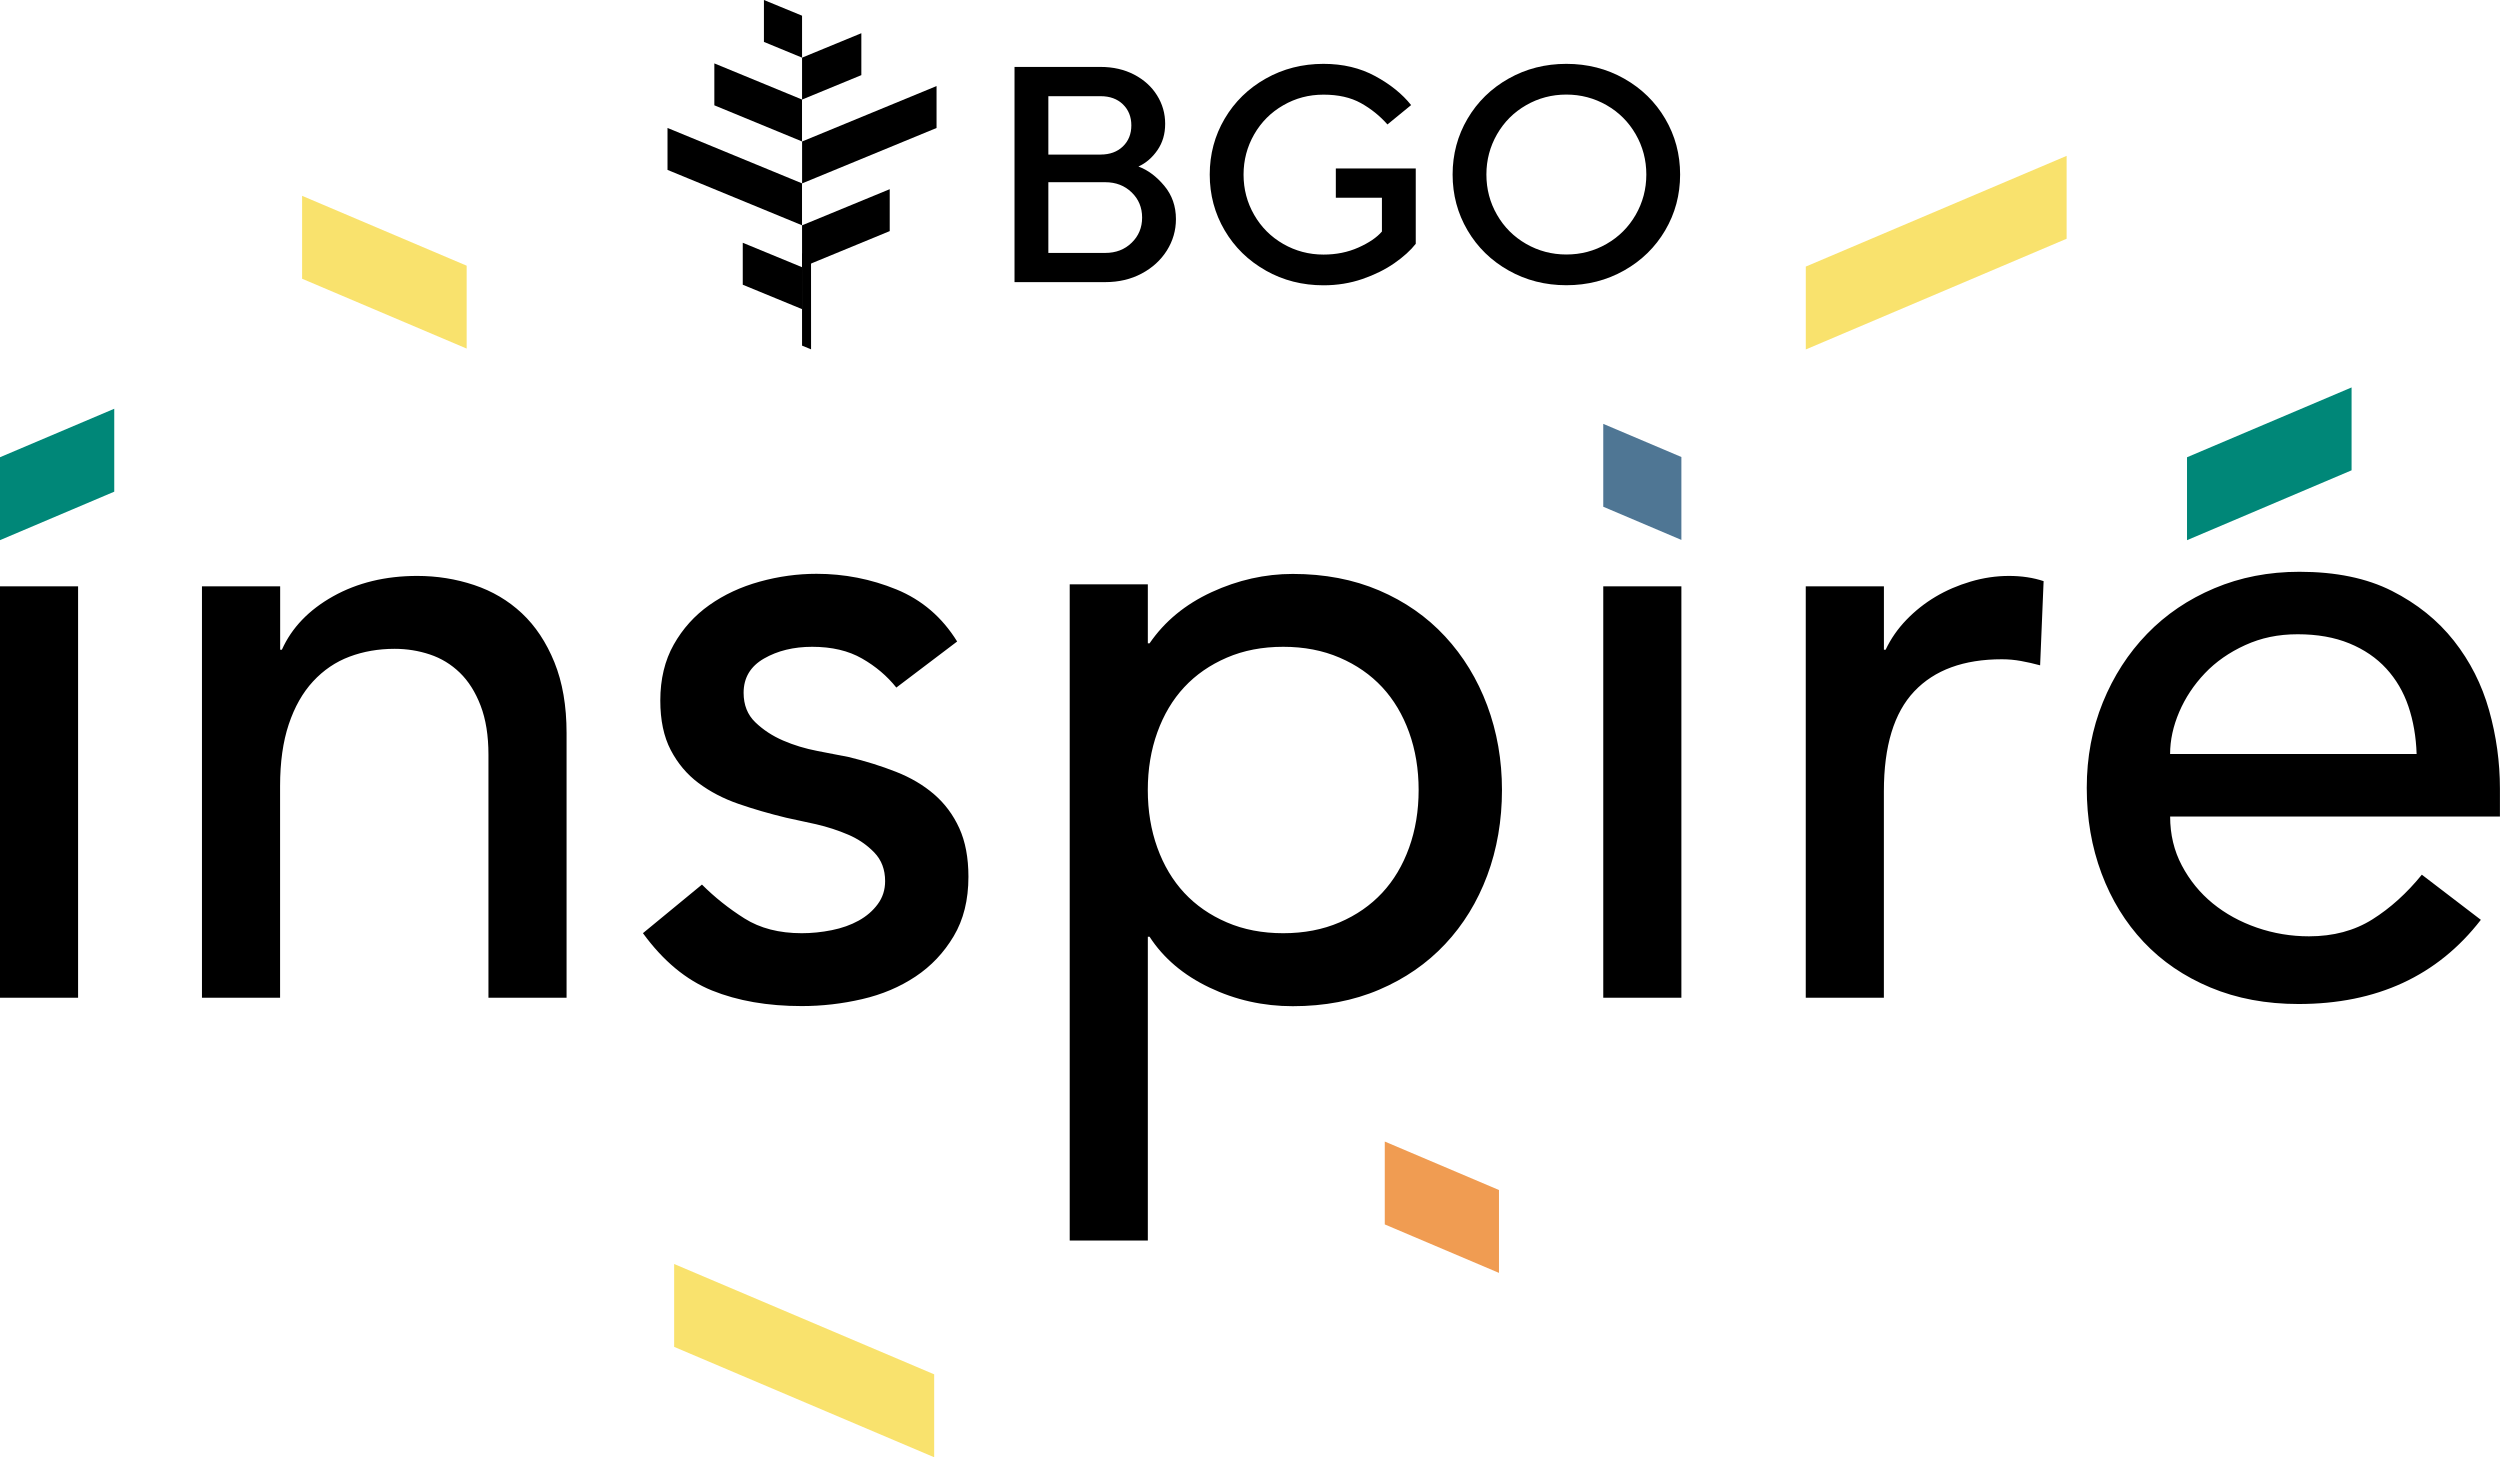 <?xml version="1.0" encoding="UTF-8"?><svg id="Layer_2" xmlns="http://www.w3.org/2000/svg" viewBox="0 0 651.86 379.97"><defs><style>.cls-1{fill:#008778;}.cls-1,.cls-2,.cls-3,.cls-4,.cls-5,.cls-6{stroke-width:0px;}.cls-1,.cls-2,.cls-4,.cls-5,.cls-6{fill-rule:evenodd;}.cls-4{fill:#f09c52;}.cls-5{fill:#f9e26d;}.cls-6{fill:#4f7694;}</style></defs><g id="Layer_1-2"><path class="cls-2" d="m470.85,152.89h20.37v16.52h.45c1.36-2.87,3.17-5.47,5.43-7.81,2.26-2.34,4.79-4.34,7.58-6,2.79-1.66,5.85-2.98,9.17-3.96,3.32-.98,6.64-1.47,9.96-1.47s6.34.45,9.05,1.36l-.91,21.95c-1.66-.45-3.32-.83-4.98-1.13-1.66-.3-3.32-.45-4.98-.45-9.96,0-17.58,2.79-22.86,8.37-5.28,5.58-7.92,14.26-7.92,26.03v53.86h-20.37v-107.27m-52.8,0h20.37v107.27h-20.37v-107.27Zm-83.45,15.76c-5.43,0-10.34.94-14.71,2.83-4.38,1.89-8.07,4.45-11.09,7.69-3.02,3.24-5.36,7.17-7.02,11.77-1.66,4.6-2.49,9.62-2.49,15.05s.83,10.45,2.49,15.05c1.66,4.6,4,8.52,7.02,11.77,3.02,3.24,6.71,5.81,11.09,7.69,4.37,1.89,9.28,2.83,14.71,2.83s10.33-.94,14.71-2.83c4.38-1.88,8.07-4.45,11.09-7.69,3.02-3.24,5.36-7.17,7.02-11.77,1.66-4.6,2.49-9.62,2.49-15.05s-.83-10.45-2.49-15.05c-1.66-4.6-4-8.52-7.02-11.77-3.02-3.24-6.71-5.81-11.09-7.69-4.38-1.89-9.28-2.83-14.71-2.83Zm-55.67-16.29h20.37v15.39h.45c3.92-5.73,9.32-10.18,16.18-13.35,6.87-3.17,13.92-4.75,21.16-4.75,8.3,0,15.8,1.43,22.52,4.3,6.71,2.87,12.45,6.87,17.2,12,4.75,5.13,8.41,11.13,10.98,17.99,2.56,6.87,3.85,14.22,3.85,22.07s-1.28,15.43-3.85,22.29c-2.57,6.86-6.22,12.82-10.98,17.88-4.75,5.06-10.49,9.02-17.2,11.88-6.71,2.87-14.22,4.3-22.52,4.3-7.7,0-14.94-1.62-21.73-4.87-6.79-3.24-11.99-7.66-15.61-13.24h-.45v79.21h-20.37v-171.09Zm-45.2,26.93c-2.41-3.02-5.39-5.55-8.94-7.58-3.55-2.04-7.88-3.06-13.01-3.06-4.83,0-9.01,1.02-12.56,3.06-3.55,2.04-5.32,5.02-5.32,8.94,0,3.17,1.02,5.73,3.06,7.69,2.04,1.96,4.45,3.55,7.24,4.75,2.79,1.21,5.77,2.11,8.94,2.72l8.15,1.58c4.38,1.06,8.49,2.34,12.33,3.85,3.85,1.51,7.17,3.47,9.96,5.88,2.79,2.41,4.98,5.36,6.56,8.83,1.58,3.47,2.38,7.69,2.38,12.67,0,6.03-1.28,11.2-3.85,15.5-2.56,4.3-5.88,7.81-9.96,10.52s-8.71,4.68-13.92,5.88c-5.21,1.21-10.45,1.81-15.73,1.81-8.9,0-16.71-1.36-23.42-4.07-6.71-2.72-12.71-7.69-17.99-14.94l15.39-12.67c3.32,3.32,7.02,6.26,11.09,8.83,4.07,2.57,9.05,3.85,14.94,3.85,2.56,0,5.17-.26,7.81-.79,2.64-.53,4.98-1.36,7.02-2.49,2.04-1.13,3.7-2.56,4.98-4.3,1.28-1.73,1.92-3.73,1.92-6,0-3.02-.94-5.51-2.83-7.47-1.89-1.96-4.15-3.51-6.79-4.64-2.64-1.13-5.43-2.04-8.37-2.72l-7.81-1.7c-4.38-1.06-8.53-2.26-12.45-3.62-3.92-1.36-7.39-3.17-10.41-5.43-3.02-2.26-5.43-5.13-7.24-8.6-1.81-3.47-2.72-7.77-2.72-12.9,0-5.58,1.17-10.45,3.51-14.6,2.34-4.15,5.43-7.58,9.28-10.3,3.85-2.72,8.22-4.75,13.13-6.11,4.9-1.36,9.85-2.04,14.82-2.04,7.24,0,14.18,1.36,20.82,4.07,6.64,2.72,11.92,7.24,15.84,13.58l-15.84,12Zm-181.04-26.4h20.37v16.52h.45c2.57-5.73,7.02-10.37,13.35-13.92,6.34-3.54,13.65-5.32,21.95-5.32,5.13,0,10.07.79,14.82,2.37,4.75,1.59,8.9,4.04,12.45,7.36,3.54,3.32,6.37,7.58,8.49,12.79,2.11,5.21,3.17,11.35,3.17,18.45v69.02h-20.37v-63.37c0-4.98-.68-9.24-2.04-12.79-1.36-3.55-3.17-6.41-5.43-8.6-2.26-2.19-4.87-3.77-7.81-4.75-2.94-.98-6-1.47-9.17-1.47-4.22,0-8.15.68-11.77,2.04-3.62,1.36-6.79,3.51-9.51,6.45-2.72,2.94-4.83,6.68-6.34,11.2-1.51,4.53-2.26,9.88-2.26,16.07v55.22h-20.37v-107.27Zm-52.69,0h20.37v107.27H0v-107.27Zm630.13,43.72c-.15-4.53-.87-8.68-2.15-12.45-1.28-3.77-3.21-7.05-5.77-9.84-2.56-2.79-5.77-4.98-9.62-6.56-3.85-1.58-8.34-2.38-13.47-2.38s-9.54.94-13.69,2.83c-4.15,1.89-7.66,4.34-10.52,7.35-2.87,3.02-5.09,6.37-6.68,10.07-1.58,3.7-2.38,7.35-2.38,10.98h64.27Zm-64.27,16.29c0,4.68,1.02,8.94,3.06,12.79,2.04,3.85,4.71,7.13,8.03,9.85,3.32,2.71,7.17,4.83,11.54,6.34,4.38,1.51,8.9,2.26,13.58,2.26,6.34,0,11.84-1.47,16.52-4.41,4.68-2.94,8.98-6.83,12.9-11.66l15.39,11.77c-11.32,14.63-27.16,21.95-47.53,21.95-8.45,0-16.11-1.43-22.97-4.3-6.87-2.87-12.67-6.83-17.43-11.88-4.75-5.05-8.41-11.01-10.98-17.88-2.57-6.87-3.85-14.3-3.85-22.29s1.4-15.43,4.19-22.29c2.79-6.86,6.64-12.82,11.54-17.88,4.9-5.06,10.75-9.02,17.54-11.88,6.79-2.87,14.18-4.3,22.18-4.3,9.5,0,17.54,1.66,24.1,4.98,6.56,3.32,11.96,7.66,16.18,13.01,4.22,5.36,7.28,11.39,9.17,18.1,1.89,6.71,2.83,13.54,2.83,20.48v7.24h-86Z"/><polygon class="cls-1" points="0 119.22 29.79 106.58 29.79 128.2 0 140.84 0 119.22"/><polygon class="cls-1" points="570.25 119.23 613.16 101.02 613.16 122.63 570.25 140.85 570.25 119.23"/><polygon class="cls-5" points="78.77 51.06 121.68 69.28 121.68 90.89 78.77 72.68 78.77 51.06"/><polygon class="cls-5" points="175.78 329.58 243.58 358.35 243.58 379.97 175.78 351.19 175.78 329.58"/><polygon class="cls-4" points="361.07 297.65 390.85 310.29 390.85 331.9 361.07 319.26 361.07 297.65"/><polygon class="cls-6" points="418.04 110.52 438.41 119.16 438.41 140.78 418.04 132.13 418.04 110.52"/><polygon class="cls-5" points="470.85 69.51 538.86 40.64 538.86 62.25 470.85 91.12 470.85 69.51"/><polygon class="cls-3" points="186.26 16.53 186.26 27.46 209.12 36.88 209.12 25.95 186.26 16.53"/><polygon class="cls-3" points="174.05 33.54 174.05 44.3 209.12 58.74 209.12 47.81 174.05 33.36 174.05 33.54"/><polygon class="cls-3" points="193.67 74.24 209.12 80.6 209.12 69.67 193.67 63.3 193.67 74.24"/><polygon class="cls-3" points="209.13 4.09 199.19 0 199.19 10.93 209.13 15.03 209.13 4.09"/><polygon class="cls-3" points="211.48 91.08 211.47 66.98 209.12 66.01 209.13 90.12 211.44 91.07 211.48 91.08"/><polygon class="cls-3" points="224.59 19.59 209.13 25.96 209.13 15.03 224.59 8.66 224.59 19.59"/><polygon class="cls-3" points="231.99 49.33 231.99 60.26 209.13 69.68 209.13 58.75 231.99 49.33"/><polygon class="cls-3" points="244.2 22.62 244.2 33.37 209.14 47.82 209.14 36.89 244.2 22.44 244.2 22.62"/><path class="cls-3" d="m264.53,73.57V17.45h22.45c3.26,0,6.17.67,8.74,2,2.56,1.34,4.56,3.14,5.97,5.41,1.42,2.27,2.12,4.74,2.12,7.42s-.67,4.9-2,6.85c-1.34,1.95-2.99,3.38-4.97,4.29,2.46.91,4.7,2.58,6.73,5.01,2.03,2.43,3.05,5.33,3.05,8.7,0,2.94-.79,5.67-2.36,8.18-1.58,2.51-3.77,4.52-6.57,6.01-2.81,1.5-5.97,2.24-9.5,2.24h-23.65Zm22.45-33.27c2.41,0,4.34-.71,5.81-2.12,1.47-1.42,2.2-3.25,2.2-5.49s-.74-4.07-2.2-5.49c-1.47-1.42-3.41-2.12-5.81-2.12h-13.63v15.23h13.63Zm1.2,25.65c2.78,0,5.08-.88,6.89-2.65,1.82-1.76,2.73-3.95,2.73-6.57s-.91-4.81-2.73-6.57c-1.82-1.76-4.12-2.65-6.89-2.65h-14.83v18.44h14.83Z"/><path class="cls-3" d="m330.02,70.52c-4.54-2.56-8.11-6.05-10.7-10.46-2.59-4.41-3.89-9.26-3.89-14.55s1.3-10.14,3.89-14.55c2.59-4.41,6.16-7.9,10.7-10.46,4.54-2.57,9.57-3.85,15.07-3.85,5.08,0,9.58,1.07,13.51,3.21,3.93,2.14,7.04,4.65,9.34,7.54l-6.17,5.05c-1.98-2.24-4.29-4.1-6.93-5.57-2.65-1.47-5.89-2.2-9.74-2.2s-7.29.92-10.5,2.77c-3.21,1.84-5.73,4.37-7.58,7.58-1.84,3.21-2.77,6.71-2.77,10.5s.92,7.3,2.77,10.5c1.84,3.21,4.37,5.73,7.58,7.58,3.21,1.84,6.71,2.77,10.5,2.77,3.31,0,6.35-.61,9.1-1.84,2.75-1.23,4.8-2.62,6.13-4.17v-8.82h-12.02v-7.62h20.84v19.64c-1.34,1.71-3.19,3.39-5.57,5.05-2.38,1.66-5.16,3.03-8.34,4.13-3.18,1.09-6.56,1.64-10.14,1.64-5.5,0-10.53-1.28-15.07-3.85Z"/><path class="cls-3" d="m393.35,70.52c-4.54-2.56-8.11-6.05-10.7-10.46-2.59-4.41-3.89-9.26-3.89-14.55s1.3-10.14,3.89-14.55c2.59-4.41,6.16-7.9,10.7-10.46,4.54-2.57,9.57-3.85,15.07-3.85s10.53,1.28,15.07,3.85c4.54,2.57,8.11,6.05,10.7,10.46,2.59,4.41,3.89,9.26,3.89,14.55s-1.3,10.14-3.89,14.55c-2.59,4.41-6.16,7.9-10.7,10.46-4.54,2.57-9.57,3.85-15.07,3.85s-10.53-1.28-15.07-3.85Zm25.57-6.93c3.21-1.84,5.73-4.37,7.58-7.58,1.84-3.21,2.77-6.71,2.77-10.5s-.92-7.29-2.77-10.5c-1.84-3.21-4.37-5.73-7.58-7.58-3.21-1.84-6.71-2.77-10.5-2.77s-7.29.92-10.5,2.77c-3.21,1.84-5.73,4.37-7.58,7.58-1.84,3.21-2.77,6.71-2.77,10.5s.92,7.3,2.77,10.5c1.84,3.21,4.37,5.73,7.58,7.58,3.21,1.84,6.71,2.77,10.5,2.77s7.3-.92,10.5-2.77Z"/></g></svg>